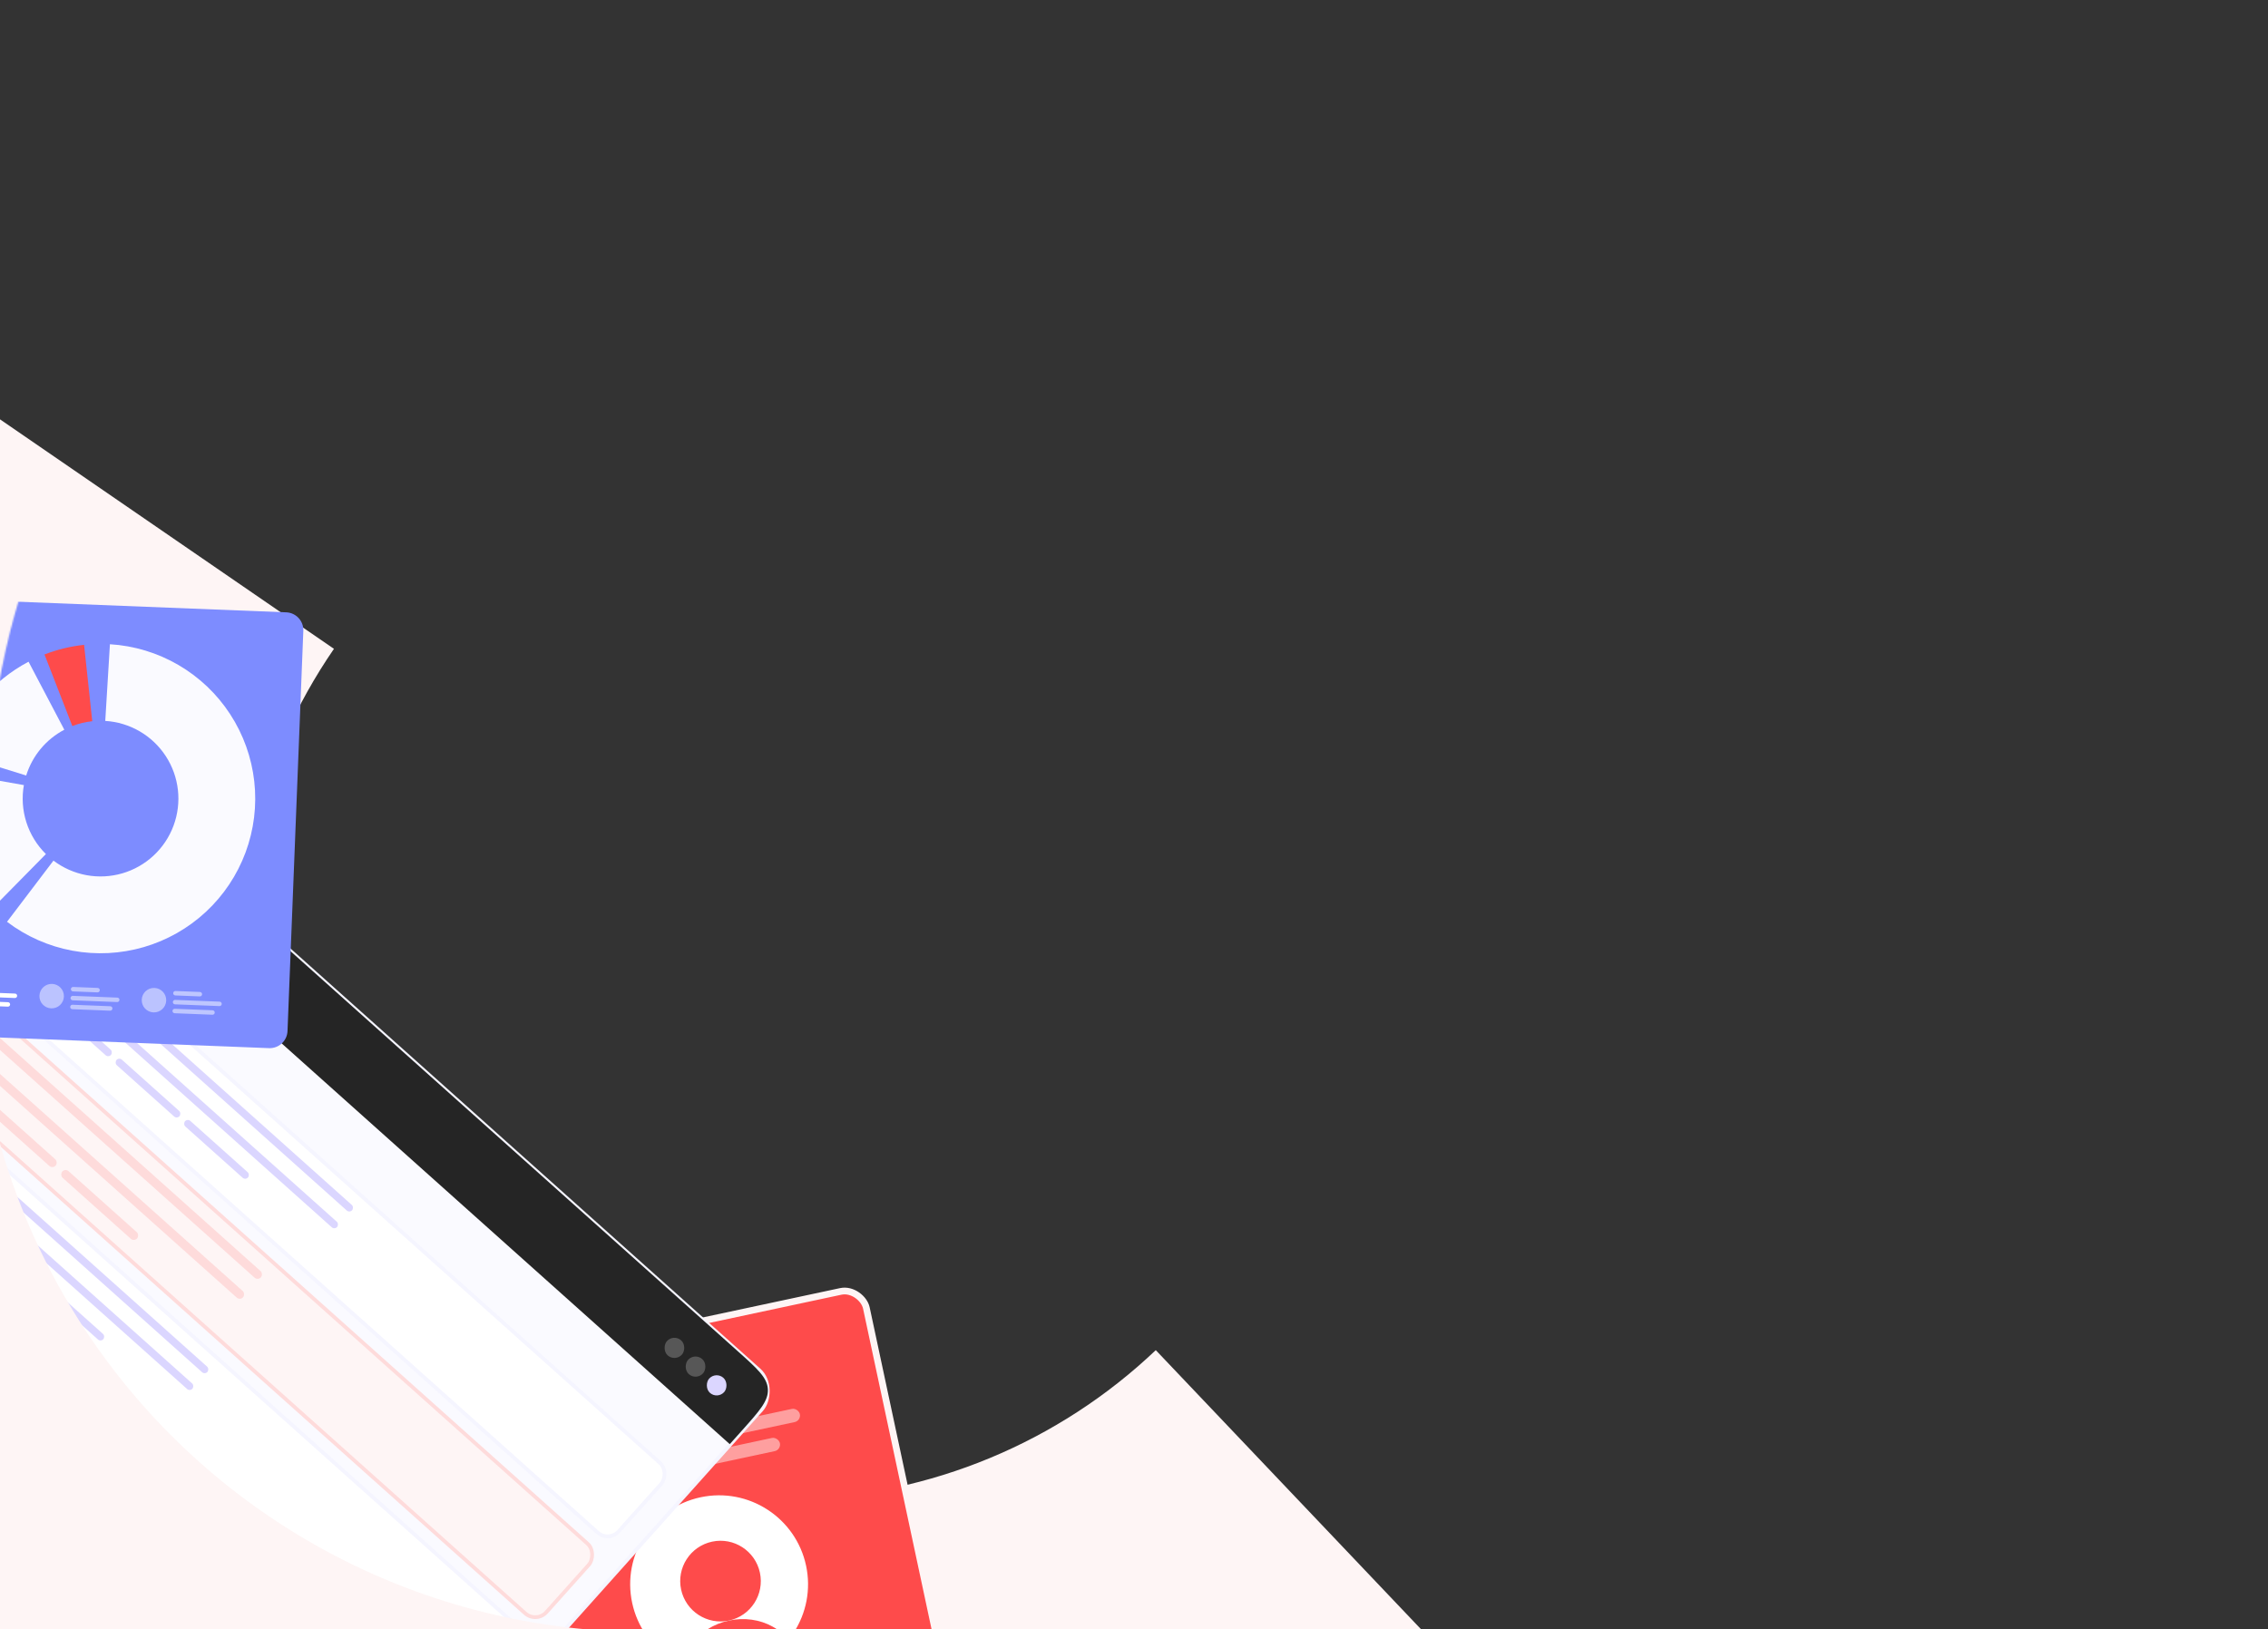<svg width="1503" height="1080" viewBox="0 0 1503 1080" fill="none" xmlns="http://www.w3.org/2000/svg">
<rect x="0" y="0" width="1503" height="1080" fill="#333333" stroke="none"/>
<path d="M-107.105 204.337C-213.3 358.842 -258.511 547.202 -234.013 733.075C-209.516 918.949 -117.047 1089.16 25.552 1210.88C168.152 1332.59 350.777 1397.18 538.191 1392.18C725.605 1387.18 904.528 1312.95 1040.44 1183.81L765.932 894.923C701.43 956.215 616.513 991.445 527.566 993.817C438.619 996.19 351.946 965.536 284.268 907.77C216.59 850.004 172.704 769.22 161.078 681.004C149.451 592.789 170.908 503.393 221.309 430.065L-107.105 204.337Z" fill="#FEF5F5"/>
<rect x="361.766" y="897.66" width="11.72" height="11.72" rx="5.86" transform="rotate(37.012 361.766 897.66)" fill="#575757"/>
<rect x="374.867" y="907.537" width="11.72" height="11.72" rx="5.86" transform="rotate(37.012 374.867 907.537)" fill="#575757"/>
<rect x="387.969" y="917.414" width="11.72" height="11.72" rx="5.86" transform="rotate(37.012 387.969 917.414)" fill="#DBD6FF"/>
<mask id="mask0_238_8469" style="mask-type:alpha" maskUnits="userSpaceOnUse" x="-13" y="215" width="925" height="981">
<path d="M225.999 216.626C-25.983 239.319 -25.605 526.577 -2.911 778.558C19.782 1030.54 242.45 1216.41 494.431 1193.72C746.412 1171.03 932.287 948.36 909.594 696.378C886.9 444.397 477.98 193.933 225.999 216.626Z" fill="#FEF5F5"/>
</mask>
<g mask="url(#mask0_238_8469)">
<rect x="313.002" y="908.15" width="263.978" height="302.157" rx="14.286" transform="rotate(-12.059 313.002 908.15)" fill="#FE4B4B" stroke="#FEF5F5" stroke-width="4.464"/>
<rect x="404.842" y="943.055" width="95.54" height="8.929" rx="4.464" transform="rotate(-12.059 404.842 943.055)" fill="#FEF5F5" fill-opacity="0.5"/>
<rect x="380.693" y="964.648" width="151.793" height="8.929" rx="4.464" transform="rotate(-12.059 380.693 964.648)" fill="#FEF5F5" fill-opacity="0.5"/>
<rect x="400.643" y="976.822" width="117.863" height="8.929" rx="4.464" transform="rotate(-12.059 400.643 976.822)" fill="#FEF5F5" fill-opacity="0.5"/>
<path d="M534.187 1037.77C540.987 1069.6 520.697 1100.91 488.869 1107.71C457.04 1114.51 425.726 1094.22 418.926 1062.4C412.126 1030.57 432.415 999.253 464.244 992.453C496.073 985.653 527.387 1005.94 534.187 1037.77Z" fill="white"/>
<mask id="mask1_238_8469" style="mask-type:alpha" maskUnits="userSpaceOnUse" x="417" y="991" width="119" height="119">
<circle cx="476.556" cy="1050.08" r="58.931" transform="rotate(-12.059 476.556 1050.08)" fill="white"/>
</mask>
<g mask="url(#mask1_238_8469)">
<path d="M503.596 1042.43C506.681 1056.87 497.491 1071.07 483.068 1074.16C468.646 1077.24 454.453 1068.03 451.368 1053.59C448.283 1039.15 457.474 1024.94 471.896 1021.86C486.318 1018.78 500.511 1027.99 503.596 1042.43Z" fill="#FE4B4B"/>
<path d="M452.194 1115.55C450.308 1106.72 452.502 1097.4 458.292 1089.64C464.082 1081.88 472.994 1076.31 483.068 1074.16C493.142 1072 503.553 1073.45 512.009 1078.17C520.466 1082.88 526.276 1090.49 528.162 1099.32L452.194 1115.55Z" fill="#FE4B4B"/>
</g>
<rect x="-0.301" y="457.877" width="694.056" height="396.436" rx="18.649" transform="rotate(41.814 -0.301 457.877)" fill="#FAFAFF" stroke="#F5F5FF" stroke-width="2.487"/>
<rect x="-47.699" y="535.75" width="660.691" height="61.959" rx="9.946" transform="rotate(41.814 -47.699 535.75)" fill="white" stroke="#F5F5FF" stroke-width="2.487"/>
<rect x="53.371" y="637.859" width="243.678" height="4.973" rx="2.487" transform="rotate(41.814 53.371 637.859)" fill="#DBD6FF"/>
<rect x="43.424" y="648.979" width="243.678" height="4.973" rx="2.487" transform="rotate(41.814 43.424 648.979)" fill="#DBD6FF"/>
<rect x="33.478" y="660.098" width="55.947" height="4.973" rx="2.487" transform="rotate(41.814 33.478 660.098)" fill="#DBD6FF"/>
<rect x="78.883" y="700.713" width="55.947" height="4.973" rx="2.487" transform="rotate(41.814 78.883 700.713)" fill="#DBD6FF"/>
<rect x="124.287" y="741.33" width="55.947" height="4.973" rx="2.487" transform="rotate(41.814 124.287 741.33)" fill="#DBD6FF"/>
<rect x="-95.639" y="589.342" width="660.691" height="61.959" rx="9.946" transform="rotate(41.814 -95.639 589.342)" fill="#FEF5F5" stroke="#FEDBDB" stroke-width="2.487"/>
<rect x="-41.053" y="651.318" width="289.696" height="5.912" rx="2.956" transform="rotate(41.814 -41.053 651.318)" fill="#FEDBDB"/>
<rect x="-52.879" y="664.537" width="289.696" height="5.912" rx="2.956" transform="rotate(41.814 -52.879 664.537)" fill="#FEDBDB"/>
<rect x="-10.725" y="726.043" width="66.512" height="5.912" rx="2.956" transform="rotate(41.814 -10.725 726.043)" fill="#FEDBDB"/>
<rect x="43.254" y="774.33" width="66.512" height="5.912" rx="2.956" transform="rotate(41.814 43.254 774.33)" fill="#FEDBDB"/>
<rect x="-143.578" y="642.934" width="660.691" height="61.959" rx="9.946" transform="rotate(41.814 -143.578 642.934)" fill="white" stroke="#F5F5FF" stroke-width="2.487"/>
<rect x="-42.51" y="745.043" width="243.678" height="4.973" rx="2.487" transform="rotate(41.814 -42.51 745.043)" fill="#DBD6FF"/>
<rect x="-52.457" y="756.162" width="243.678" height="4.973" rx="2.487" transform="rotate(41.814 -52.457 756.162)" fill="#DBD6FF"/>
<rect x="-16.998" y="807.896" width="55.947" height="4.973" rx="2.487" transform="rotate(41.814 -16.998 807.896)" fill="#DBD6FF"/>
<rect x="28.406" y="848.514" width="55.947" height="4.973" rx="2.487" transform="rotate(41.814 28.406 848.514)" fill="#DBD6FF"/>
<rect x="-191.518" y="696.525" width="660.691" height="61.959" rx="9.946" transform="rotate(41.814 -191.518 696.525)" fill="white" stroke="#F5F5FF" stroke-width="2.487"/>
<rect x="-90.449" y="798.635" width="243.678" height="4.973" rx="2.487" transform="rotate(41.814 -90.449 798.635)" fill="#DBD6FF"/>
<rect x="-100.396" y="809.754" width="243.678" height="4.973" rx="2.487" transform="rotate(41.814 -100.396 809.754)" fill="#DBD6FF"/>
<rect x="-19.533" y="902.105" width="55.947" height="4.973" rx="2.487" transform="rotate(41.814 -19.533 902.105)" fill="#DBD6FF"/>
<path d="M-24.884 486.054C-13.162 472.95 -7.301 466.398 0.412 465.969C8.124 465.539 14.677 471.4 27.781 483.123L488.782 895.506C501.886 907.228 508.438 913.09 508.868 920.802C509.297 928.515 503.436 935.067 491.714 948.171L483.61 957.23L-32.988 495.113L-24.884 486.054Z" fill="#252525"/>
<rect x="446.375" y="883.979" width="13.365" height="13.365" rx="6.683" transform="rotate(41.585 446.375 883.979)" fill="#575757"/>
<rect x="460.371" y="896.396" width="13.365" height="13.365" rx="6.683" transform="rotate(41.585 460.371 896.396)" fill="#575757"/>
<rect x="474.367" y="908.816" width="13.365" height="13.365" rx="6.683" transform="rotate(41.585 474.367 908.816)" fill="#DBD6FF"/>
<path d="M-58.382 407.88C-58.124 401.369 -52.637 396.298 -46.125 396.556L189.688 405.87C196.199 406.127 201.27 411.615 201.013 418.127L190.534 683.416C190.277 689.928 184.789 694.998 178.277 694.741L-57.536 685.427C-64.047 685.169 -69.118 679.682 -68.861 673.17L-58.382 407.88Z" fill="#7D8CFF"/>
<path d="M4.649 610.993C17.397 620.671 32.234 627.228 47.972 630.141C63.71 633.054 79.912 632.242 95.279 627.769C110.647 623.296 124.753 615.286 136.47 604.382C148.186 593.478 157.186 579.981 162.749 564.974C168.312 549.967 170.284 533.865 168.507 517.959C166.729 502.052 161.252 486.783 152.514 473.374C143.775 459.965 132.018 448.788 118.184 440.738C104.35 432.689 88.824 427.991 72.848 427.02L69.759 477.843C77.8 478.332 85.615 480.696 92.577 484.748C99.54 488.799 105.457 494.424 109.855 501.173C114.254 507.922 117.01 515.607 117.905 523.613C118.799 531.619 117.807 539.723 115.007 547.276C112.207 554.829 107.677 561.622 101.78 567.11C95.884 572.598 88.784 576.629 81.049 578.881C73.314 581.132 65.16 581.541 57.239 580.075C49.318 578.609 41.851 575.308 35.434 570.438L4.649 610.993Z" fill="#FAFAFF"/>
<path d="M55.723 427.413C46.732 428.375 37.908 430.522 29.481 433.799L47.933 481.255C52.174 479.606 56.615 478.525 61.14 478.041L55.723 427.413Z" fill="#FE4B4B"/>
<path d="M18.918 438.611C7.003 444.877 -3.561 453.428 -12.171 463.776C-20.782 474.125 -27.269 486.067 -31.264 498.923L17.359 514.032C19.37 507.562 22.635 501.551 26.969 496.343C31.302 491.134 36.619 486.831 42.616 483.677L18.918 438.611Z" fill="#FAFAFF"/>
<path d="M-34.324 511.542C-37.209 527.901 -36.075 544.715 -31.02 560.538C-25.965 576.361 -17.141 590.718 -5.307 602.375L30.424 566.1C24.468 560.233 20.026 553.007 17.482 545.043C14.938 537.08 14.367 528.617 15.819 520.384L-34.324 511.542Z" fill="#FAFAFF"/>
<path d="M-25.45 657.909C-25.627 662.386 -29.399 665.872 -33.876 665.695C-38.353 665.518 -41.839 661.746 -41.662 657.269C-41.485 652.792 -37.713 649.306 -33.236 649.483C-28.759 649.66 -25.273 653.433 -25.45 657.909Z" fill="#FE4B4B"/>
<path d="M-20.825 652.926C-20.793 652.112 -20.107 651.478 -19.293 651.51L-3.081 652.15C-2.267 652.183 -1.633 652.869 -1.665 653.682C-1.697 654.496 -2.383 655.13 -3.197 655.098L-19.409 654.458C-20.223 654.426 -20.857 653.74 -20.825 652.926Z" fill="white"/>
<path d="M-21.058 658.821C-21.026 658.007 -20.34 657.373 -19.526 657.405L9.951 658.57C10.765 658.602 11.399 659.288 11.367 660.102C11.335 660.916 10.649 661.55 9.835 661.517L-19.642 660.353C-20.456 660.321 -21.09 659.635 -21.058 658.821Z" fill="white"/>
<path d="M-21.291 664.716C-21.258 663.902 -20.573 663.269 -19.759 663.301L5.297 664.29C6.111 664.323 6.744 665.008 6.712 665.822C6.68 666.636 5.994 667.27 5.18 667.238L-19.875 666.248C-20.689 666.216 -21.323 665.53 -21.291 664.716Z" fill="white"/>
<path d="M42.346 660.587C42.169 665.064 38.397 668.55 33.92 668.373C29.443 668.196 25.957 664.424 26.134 659.947C26.311 655.47 30.084 651.984 34.56 652.161C39.037 652.338 42.523 656.111 42.346 660.587Z" fill="#FAFAFF" fill-opacity="0.5"/>
<path d="M46.971 655.604C47.004 654.79 47.69 654.156 48.504 654.188L64.716 654.828C65.53 654.861 66.163 655.546 66.131 656.36C66.099 657.174 65.413 657.808 64.599 657.776L48.387 657.136C47.573 657.103 46.939 656.418 46.971 655.604Z" fill="white" fill-opacity="0.5"/>
<path d="M46.739 661.499C46.771 660.685 47.457 660.051 48.271 660.083L77.747 661.248C78.561 661.28 79.195 661.966 79.163 662.78C79.131 663.594 78.445 664.227 77.631 664.195L48.154 663.031C47.34 662.999 46.706 662.313 46.739 661.499Z" fill="white" fill-opacity="0.5"/>
<path d="M46.506 667.394C46.538 666.58 47.224 665.946 48.038 665.979L73.093 666.968C73.907 667 74.541 667.686 74.508 668.5C74.476 669.314 73.79 669.948 72.977 669.916L47.921 668.926C47.107 668.894 46.474 668.208 46.506 667.394Z" fill="white" fill-opacity="0.5"/>
<path d="M110.142 663.265C109.966 667.742 106.193 671.228 101.716 671.051C97.239 670.874 93.754 667.102 93.93 662.625C94.107 658.148 97.88 654.662 102.357 654.839C106.833 655.016 110.319 658.788 110.142 663.265Z" fill="#FAFAFF" fill-opacity="0.5"/>
<path d="M114.768 658.282C114.8 657.468 115.486 656.834 116.3 656.866L132.512 657.506C133.326 657.538 133.96 658.224 133.928 659.038C133.895 659.852 133.209 660.486 132.395 660.454L116.183 659.814C115.369 659.781 114.736 659.096 114.768 658.282Z" fill="white" fill-opacity="0.5"/>
<path d="M114.535 664.177C114.567 663.363 115.253 662.729 116.067 662.761L145.544 663.926C146.358 663.958 146.991 664.644 146.959 665.458C146.927 666.272 146.241 666.905 145.427 666.873L115.95 665.709C115.136 665.677 114.503 664.991 114.535 664.177Z" fill="white" fill-opacity="0.5"/>
<path d="M114.302 670.072C114.334 669.258 115.02 668.624 115.834 668.657L140.889 669.646C141.703 669.678 142.337 670.364 142.305 671.178C142.273 671.992 141.587 672.626 140.773 672.594L115.718 671.604C114.904 671.572 114.27 670.886 114.302 670.072Z" fill="white" fill-opacity="0.5"/>
</g>
<path d="M-303.536 436.47C-334.937 551.032 -338.99 671.368 -315.371 787.784C-291.751 904.2 -241.119 1013.44 -167.552 1106.71C-93.986 1199.97 0.458 1274.65 108.171 1324.74C215.884 1374.82 333.855 1398.91 452.58 1395.05L442.401 1081.51C372.78 1083.77 303.602 1069.65 240.438 1040.28C177.275 1010.91 121.893 967.115 78.753 912.424C35.614 857.733 5.923 793.674 -7.928 725.407C-21.778 657.141 -19.401 586.575 -0.988 519.395L-303.536 436.47Z" fill="#FEF5F5"/>
</svg>
